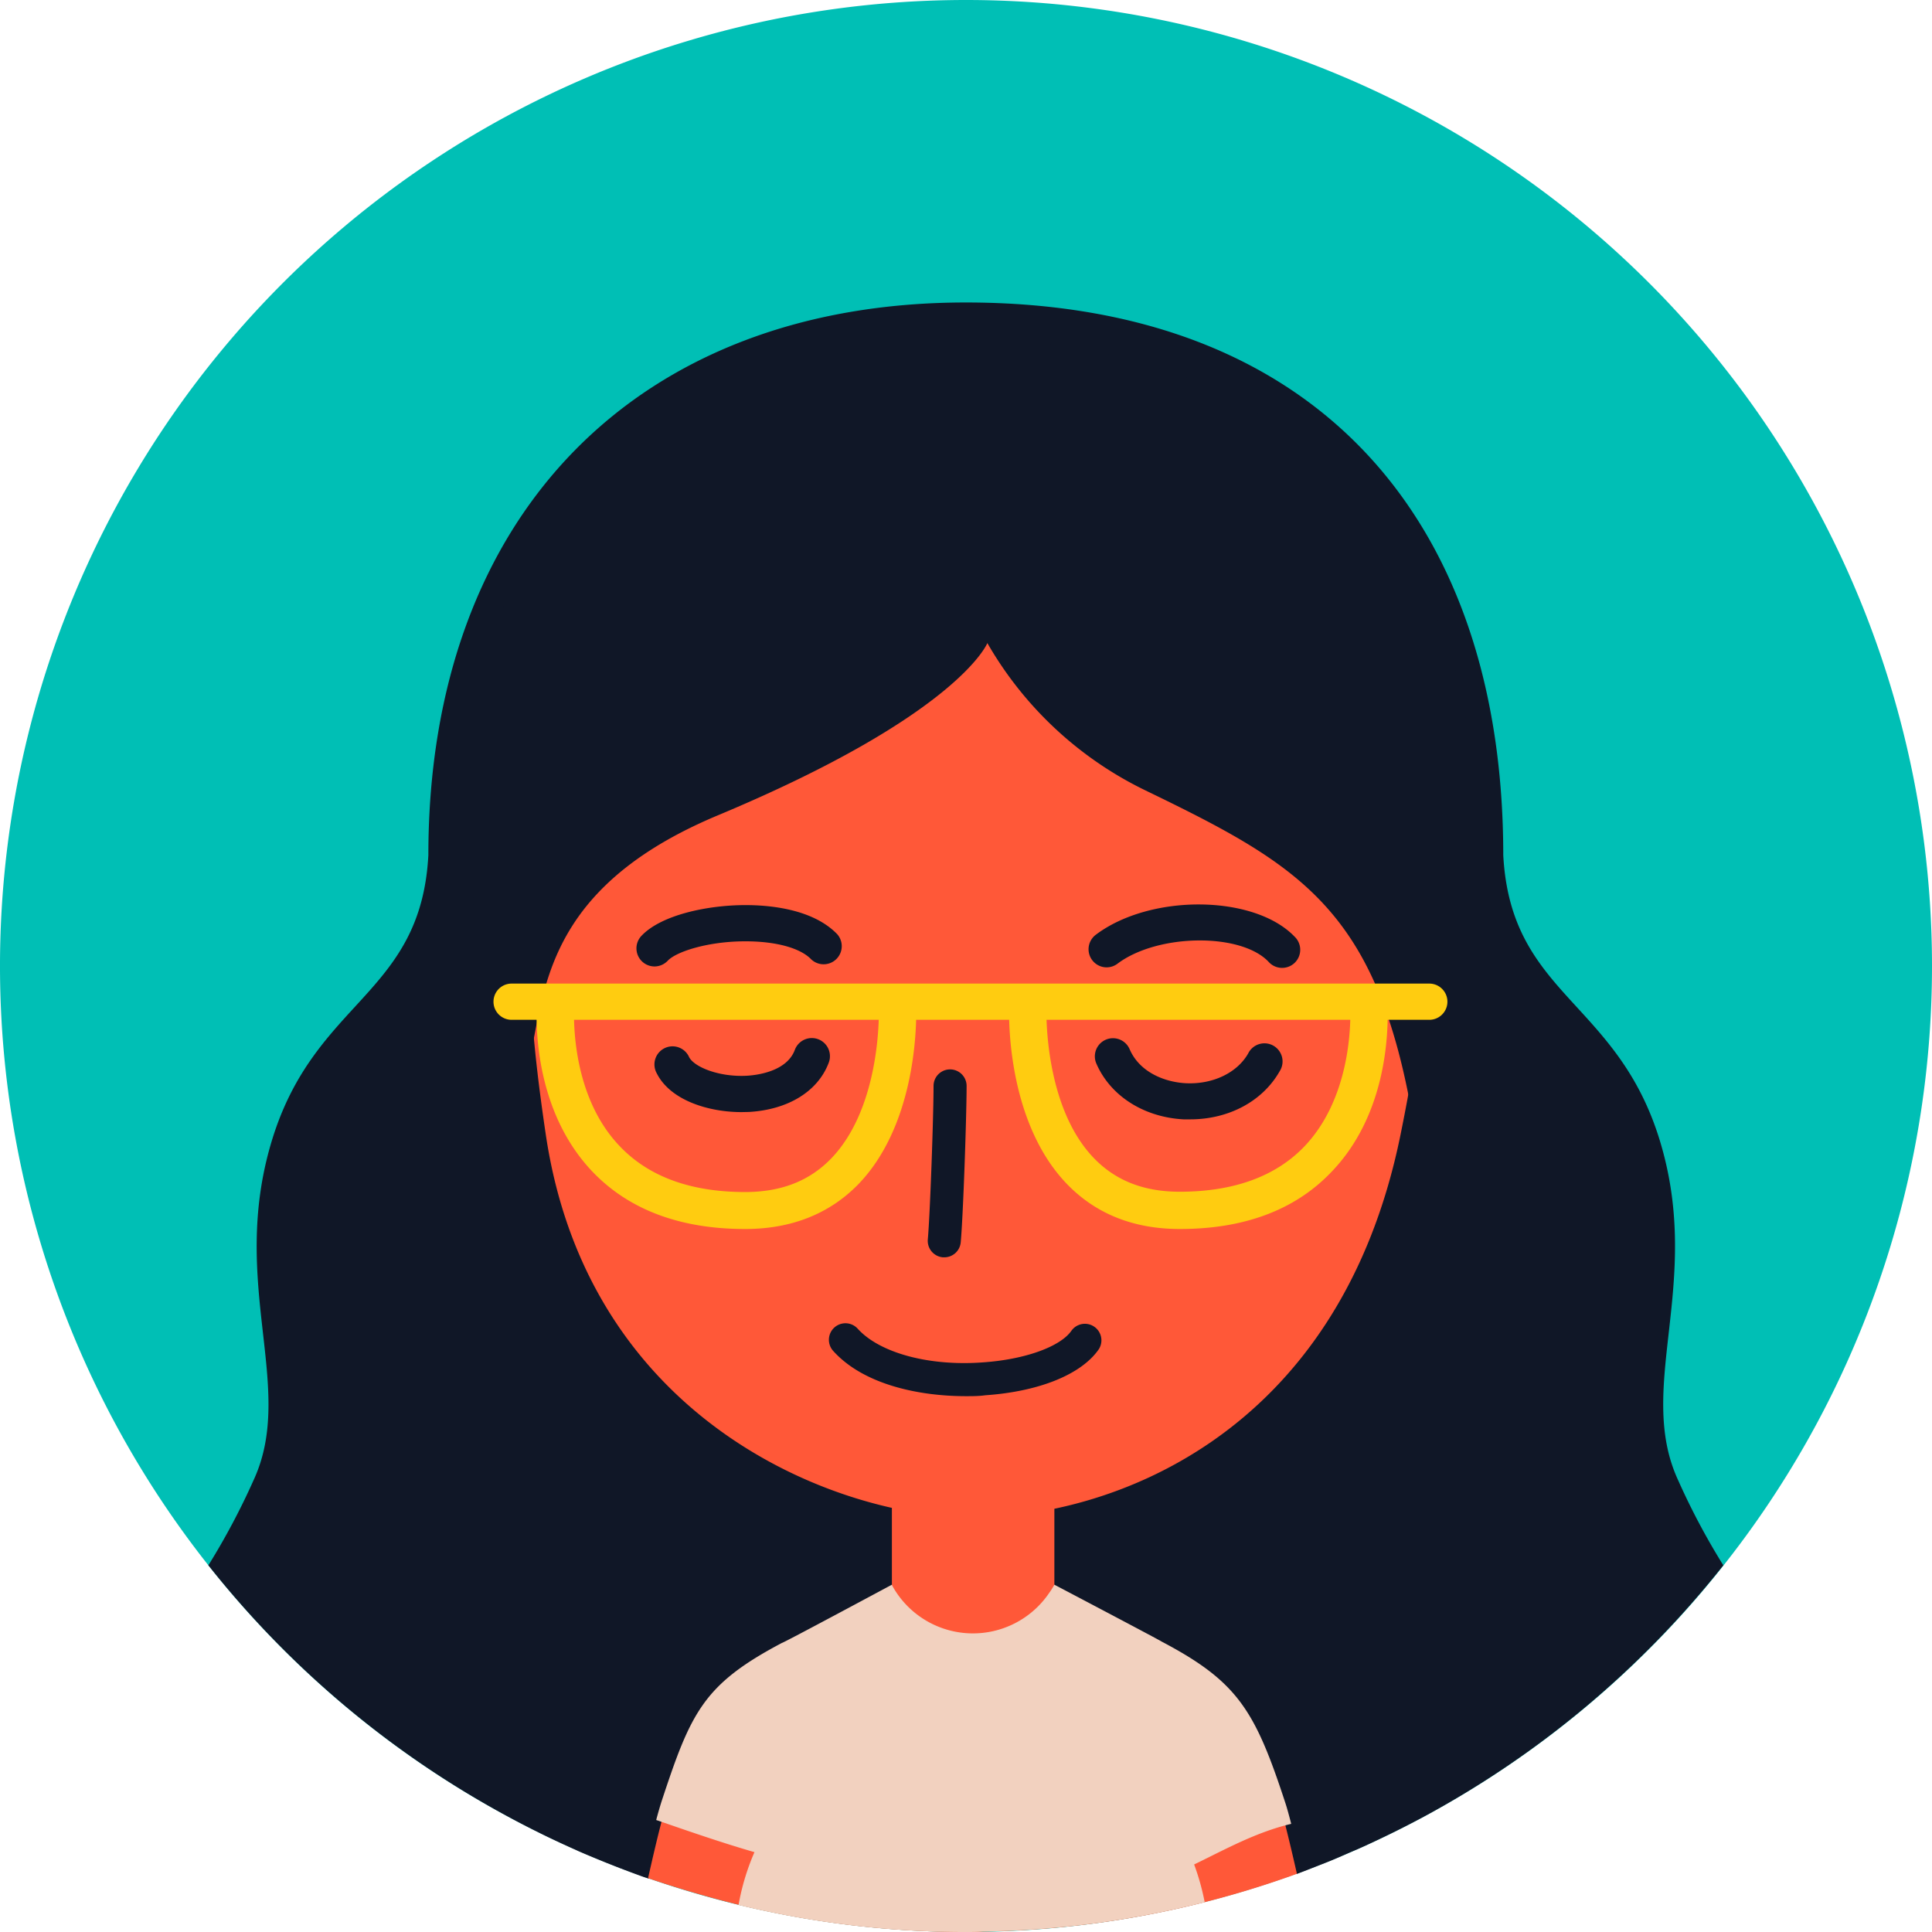 <svg xmlns="http://www.w3.org/2000/svg" viewBox="0 0 256 256"><defs><style>.cls-2{fill:#101727}.cls-3{fill:#ff5838}.cls-4{fill:#b0adb2}.cls-6{fill:#ffcc10}</style></defs><g id="Слой_2" data-name="Слой 2"><g id="Слой_1-2" data-name="Слой 1"><path d="M256 128A128 128 0 1 1 128 0a128 128 0 0 1 128 128Z" style="fill:#00bfb5"/><path class="cls-2" d="M228.35 207.41a92.23 92.23 0 0 1-6-11.3c-5.66-12.26 3.29-26-2.36-44.8s-19.8-19.34-20.8-38c0-44-24.38-73.23-71.22-73.23-43.25 0-71.21 27.89-71.21 73.23-1 18.65-15.14 19.13-20.79 38s3.3 32.54-2.36 44.8a93.67 93.67 0 0 1-6 11.3 128.47 128.47 0 0 0 40 33.46q4.29 2.31 8.77 4.29l.25.12c1.24.54 2.48 1.05 3.74 1.56l1.67.66c1.08.41 2.16.82 3.25 1.21l.65.21c17.93-2.93 26.52 2.25 41.26 2.25 15.41 0 30.18-2.83 44.64-2.86.91-.34 1.81-.7 2.71-1.05.63-.25 1.26-.49 1.89-.75 1.14-.47 2.28-1 3.4-1.46l.91-.41q3.88-1.77 7.62-3.76a128.47 128.47 0 0 0 39.98-33.47Z"/><path class="cls-3" d="M177.88 70.44C167.2 55.3 156.23 54.83 138.56 54.1h-19.22c-17.68.73-28.65 1.2-39.32 16.34s-6.64 19.08-5.8 37.37c.64 13.81-7.61 4.12-1.9 42.53s39.07 50.74 56.62 50.74 48.42-10.3 56.64-50.74-2.55-28.72-1.91-42.53c.84-18.29 4.89-22.21-5.79-37.37ZM170.33 241.91c.26-.07-1.65-1.56-1.38-1.62-.32-1.2.22-1.9 0-2.59-4-12.2-8.08-13.79-18.16-19.1 0-.06-6.2-5.6-6.44-5.45a.89.89 0 0 0-.27.31c-1.91-1.33-7-2.17-7-2.17-.1.55-6 .53-8.16 1.22-2.24-.7-8.28-1.61-8.34-2.16 0 0-5.49 2.57-7.08 3.44 0-.26.22 1.41 0 1.27s-6.63 3.8-6.61 4c0-.1 1-.84.95-.94-10.47 5.53-11.63 7-15.57 18.86-.19.59-.92 1.16-1.17 2.12.25.09-3.71 2.23-3.45 2.31-.49 1.86-1.09 4.4-1.78 7.46q5.85 2 11.94 3.51a127.85 127.85 0 0 0 29.52 3.62h.67c.75 0 1.49 0 2.24-.06a127.33 127.33 0 0 0 41.61-7.65c-.58-2.55-1.09-4.7-1.52-6.38Z"/><path class="cls-3" d="M118.18 196.75h21.53v33.24h-21.53z"/><path class="cls-2" d="M125.14 166.6h-.2a2.19 2.19 0 0 1-2-2.37c.3-3.32.76-16.35.76-20.34a2.19 2.19 0 0 1 4.38 0c0 3.79-.44 17-.78 20.73a2.18 2.18 0 0 1-2.16 1.98Z"/><path class="cls-4" d="M112.31 230.77a1.22 1.22 0 0 1-.75-2.18l8.37-6.55a1.22 1.22 0 0 1 1.5 1.93l-8.38 6.54a1.15 1.15 0 0 1-.74.26ZM145.9 230.77a1.17 1.17 0 0 1-.73-.25l-9.17-6.89a1.22 1.22 0 1 1 1.47-1.94l9.13 6.89a1.22 1.22 0 0 1-.73 2.19Z"/><path class="cls-3" d="M103.35 160.4c0 4.18-4.91 7.58-11 7.58s-11-3.4-11-7.58 4.91-7.58 11-7.58 11 3.39 11 7.58ZM176.38 160.4c0 4.18-4.91 7.58-11 7.58s-11-3.4-11-7.58 4.92-7.58 11-7.58 11 3.39 11 7.58Z"/><path d="M171.1 241.7c-.31-1.21-.58-2.19-.81-2.88-4-12.2-6.29-16-16.38-21.31 0-.06-14.2-7.53-14.2-7.53a9.71 9.71 0 0 1-.68 1.08 12.2 12.2 0 0 1-20.69-.75 2 2 0 0 1-.16-.33s-14.54 7.81-14.56 7.71c-10.47 5.53-12.08 9.22-16 21.13a56.4 56.4 0 0 0-.67 2.34l.76.26c4.19 1.45 8.18 2.82 12.26 4a31.11 31.11 0 0 0-2.11 7 127.85 127.85 0 0 0 29.47 3.58h.67c.75 0 1.49 0 2.24-.06a127.73 127.73 0 0 0 29.39-3.89 32.34 32.34 0 0 0-1.4-5c4.14-2 8.13-4.25 12.86-5.38Z" style="fill:#f2d1bf"/><path class="cls-2" d="M166.36 54.71c-17.48-11.06-42.68-12.15-62.8-5.89-11 3.42-37 14.19-40.51 46.56-3.83 24.77 5.32 50.44 5.32 50.44 4.81-8.92-.81-26.25 26.74-37.78 32-13.37 35.72-22.83 35.72-22.83a48.55 48.55 0 0 0 20.9 19.5c20.65 10 30.89 15.8 35.61 44.33 0 0 6-18.89 6.87-33.46 2.29-16.97.59-42.88-27.85-60.87Z"/><path class="cls-2" d="M86.78 128.06A2.4 2.4 0 0 1 85 124c2.64-2.79 8.79-4.06 13.71-4.07h.09c3.19 0 8.92.51 12.14 3.86a2.4 2.4 0 0 1-3.46 3.32c-1.44-1.5-4.68-2.38-8.67-2.38h-.09c-4.83 0-9.08 1.34-10.24 2.57a2.43 2.43 0 0 1-1.7.76ZM146.65 128.18a2.4 2.4 0 0 1-1.45-4.32c7.24-5.46 21-5.33 26.35.26a2.4 2.4 0 1 1-3.47 3.31c-3.69-3.87-14.71-3.72-20 .26a2.41 2.41 0 0 1-1.43.49ZM98.25 147.36c-4.33 0-9.41-1.54-11.22-5.13a2.4 2.4 0 1 1 4.28-2.16c.68 1.33 4 2.67 7.66 2.47 1.21-.07 5.27-.51 6.35-3.43a2.4 2.4 0 0 1 4.5 1.68c-1.42 3.81-5.37 6.25-10.58 6.55ZM157.71 148.32h-.89c-5.28-.29-9.7-3.12-11.55-7.4a2.4 2.4 0 0 1 4.41-1.9c1.34 3.1 4.7 4.36 7.4 4.51 3.59.19 6.84-1.36 8.31-3.94a2.4 2.4 0 1 1 4.17 2.36c-2.26 3.98-6.75 6.37-11.85 6.37ZM128 185c-6.29 0-13.6-1.55-17.6-6a2.19 2.19 0 0 1 3.25-2.94c2.89 3.2 9.43 5 16.61 4.46 5.55-.38 10.27-2.08 11.73-4.22a2.19 2.19 0 0 1 3.62 2.46c-2.29 3.35-7.91 5.63-15.05 6.12-.86.12-1.71.12-2.56.12Z"/><path class="cls-6" d="M189.39 135.13H67.79a2.4 2.4 0 1 1 0-4.8h121.6a2.4 2.4 0 1 1 0 4.8Z"/><path class="cls-6" d="M156.34 162.85c-6.12 0-11.16-2-15-6-8.15-8.5-7.64-22.89-7.62-23.51a2.43 2.43 0 0 1 2.57-2.36 2.46 2.46 0 0 1 2.37 2.57c0 .13-.42 12.93 6.27 19.89 2.89 3 6.62 4.47 11.39 4.47 7.11 0 12.65-2 16.46-5.94 6-6.23 6.22-15.69 6.14-18.44a2.48 2.48 0 0 1 2.39-2.56 2.51 2.51 0 0 1 2.55 2.4c.13 4.16-.34 14.63-7.52 22-4.77 4.97-11.5 7.48-20 7.48ZM98.73 162.85c-8.53 0-15.29-2.51-20.1-7.47-7.18-7.42-7.65-17.87-7.52-22a2.53 2.53 0 0 1 2.56-2.4 2.49 2.49 0 0 1 2.4 2.56c-.09 2.74.09 12.19 6.12 18.41 3.84 4 9.4 6 16.54 6 4.8 0 8.55-1.47 11.45-4.49 6.69-7 6.27-19.74 6.27-19.87a2.47 2.47 0 0 1 2.37-2.58 2.44 2.44 0 0 1 2.58 2.37c0 .61.53 15-7.63 23.5-3.83 3.95-8.89 5.97-15.04 5.97Z"/></g></g></svg>